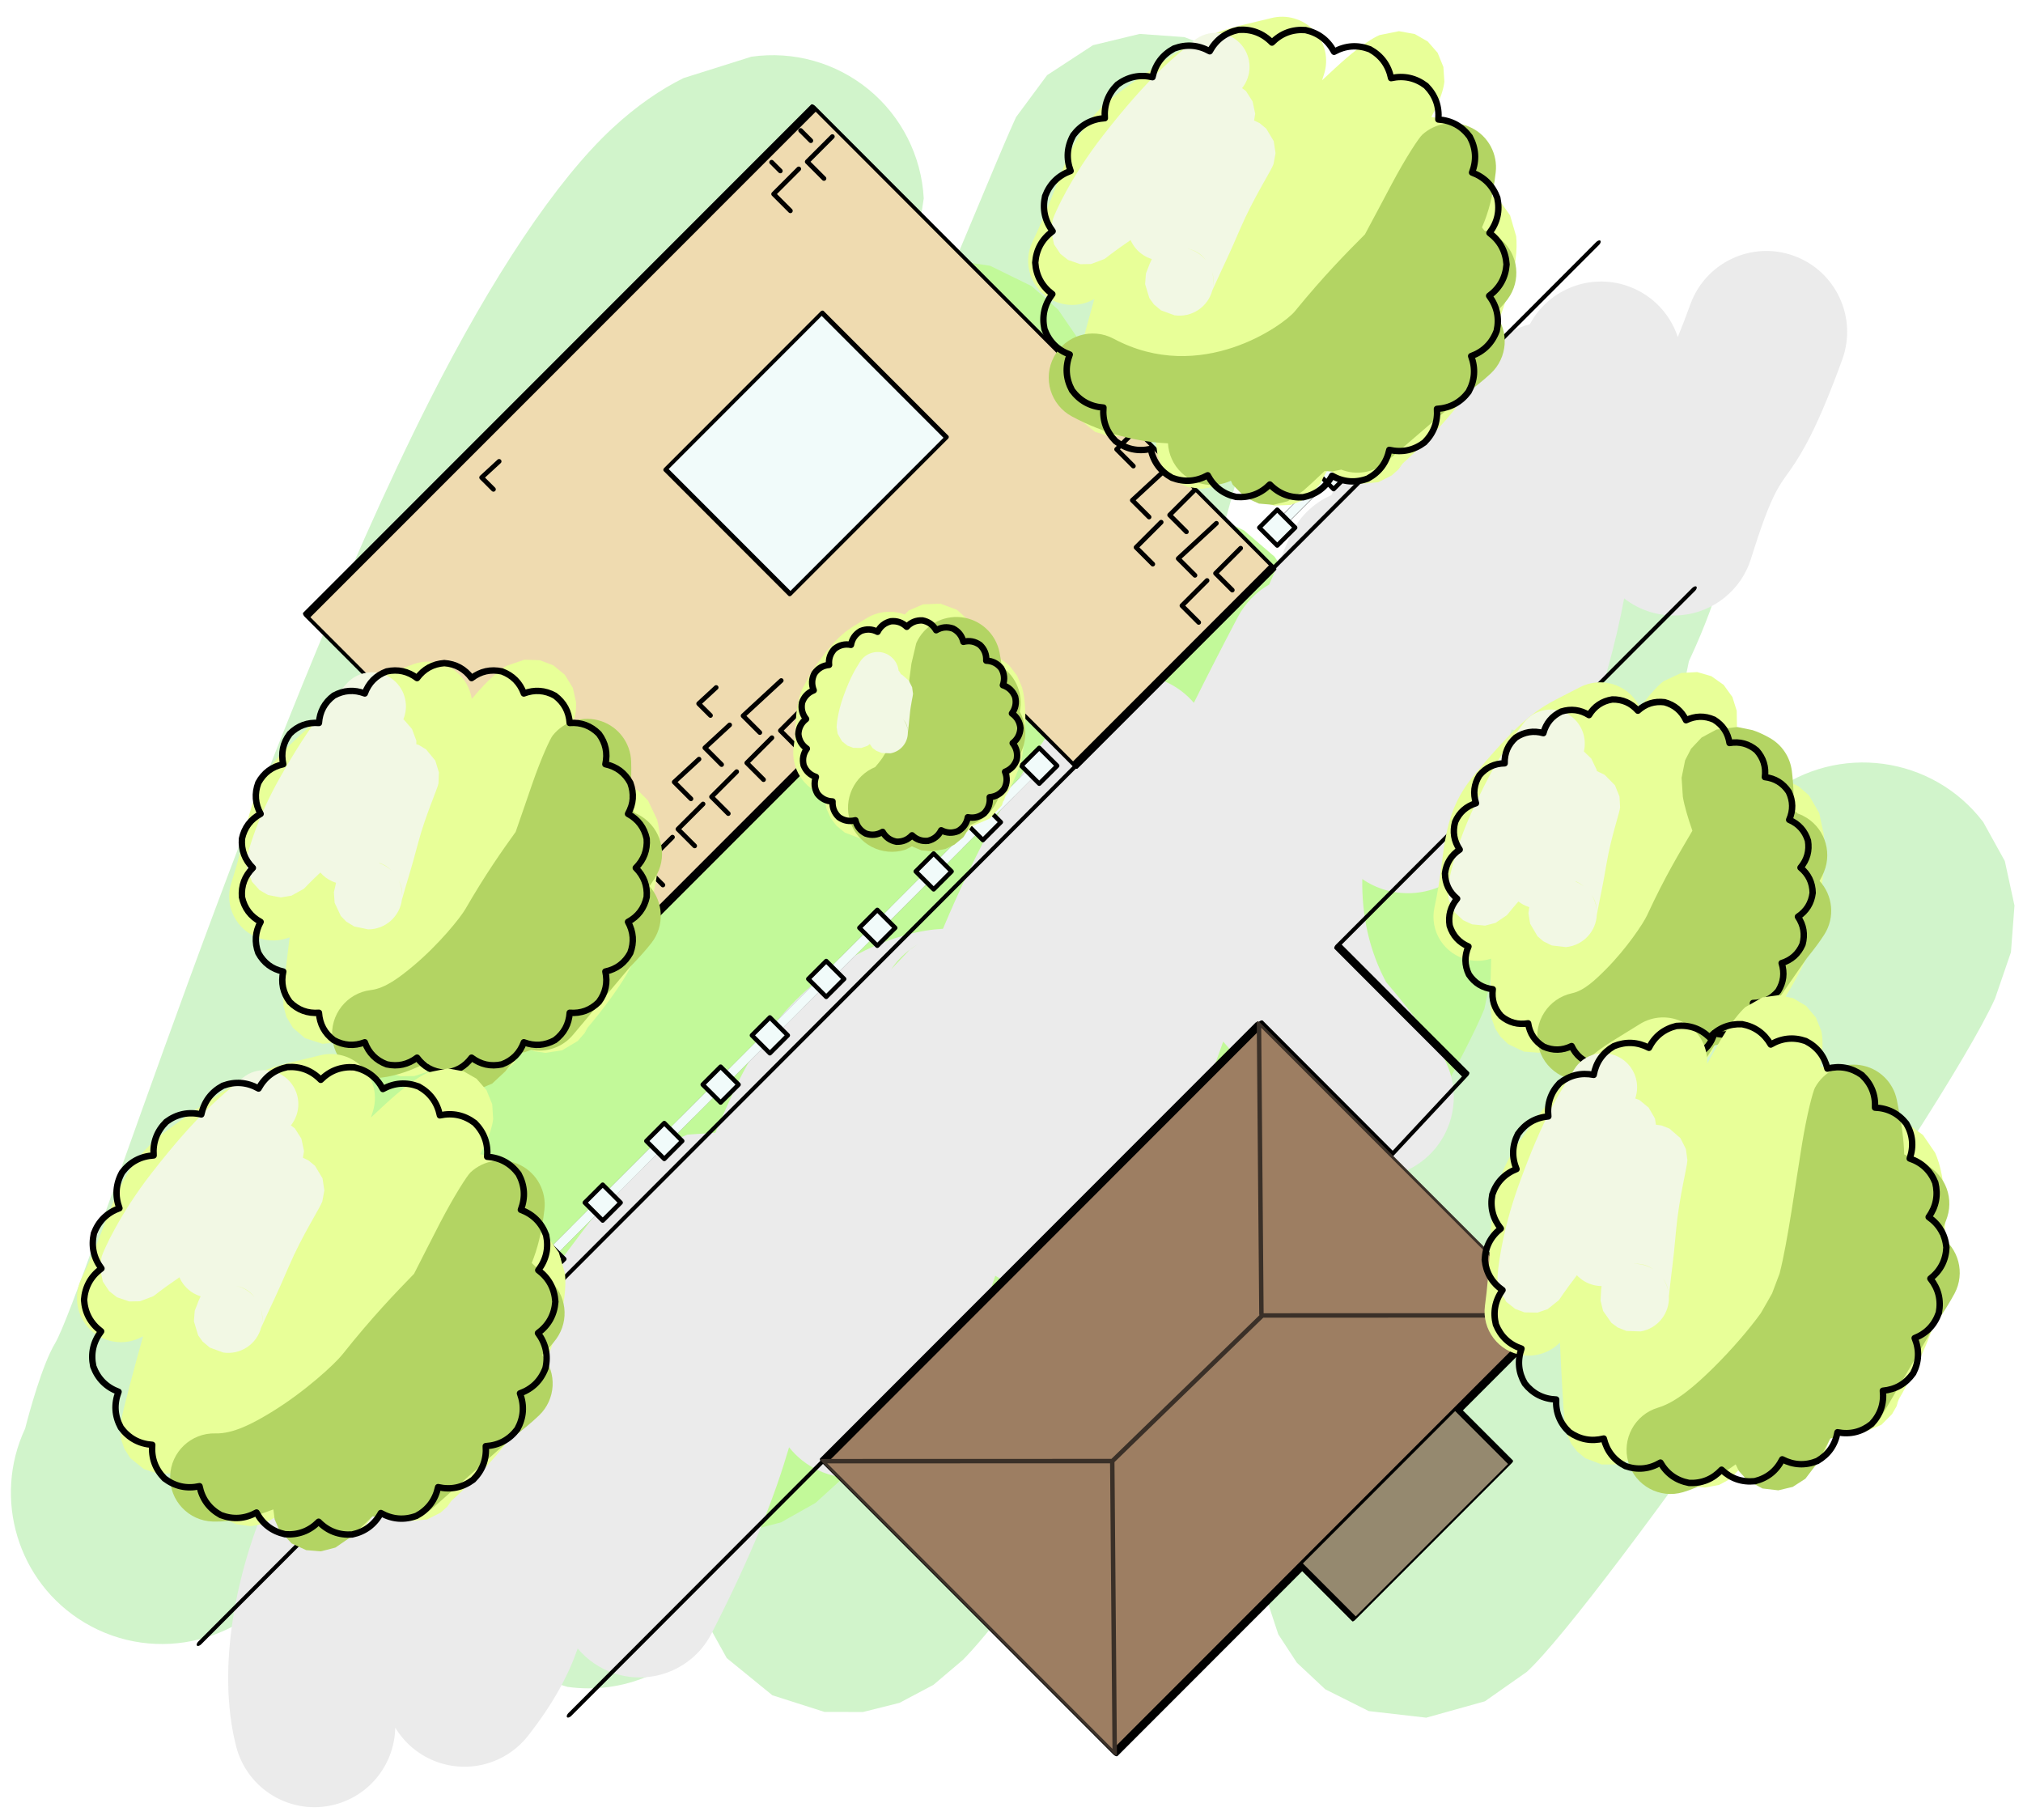 <?xml version="1.0" encoding="UTF-8" standalone="no"?>
<!DOCTYPE svg PUBLIC "-//W3C//DTD SVG 1.1//EN" "http://www.w3.org/Graphics/SVG/1.1/DTD/svg11.dtd">
<svg width="100%" height="100%" viewBox="0 0 845 760" version="1.1" xmlns="http://www.w3.org/2000/svg" xmlns:xlink="http://www.w3.org/1999/xlink" xml:space="preserve" xmlns:serif="http://www.serif.com/" style="fill-rule:evenodd;clip-rule:evenodd;stroke-linecap:round;stroke-linejoin:round;stroke-miterlimit:1.5;">
    <g id="Artboard1" transform="matrix(1.008,0,0,0.899,-123.357,-72.382)">
        <rect x="122.363" y="80.558" width="837.998" height="845.633" style="fill:none;"/>
        <g transform="matrix(0.992,0,0,1.374,17.563,-94.993)">
            <path d="M116.149,610.8C117.929,605.206 123.295,589.218 128.651,581.962C140.333,566.134 213.41,377.885 285.111,263.143C311.067,221.605 338.026,188.683 361.494,171.077C371.589,163.503 381.656,157.951 391.187,154.137L419.526,146.911C437.063,144.877 454.848,148.905 468.541,158.012C482.234,167.119 490.576,180.468 491.532,194.8C491.553,195.129 485.63,225.102 477.032,269.532C497.03,230.657 513.239,199.228 521.8,182.791C526.595,173.585 529.588,168.164 530.131,167.291L543.055,153.158L562.222,143.016L581.724,139.204L600.343,140.277L616.58,145.185L629.904,152.976L642.666,166.671L649.511,185.76C650.562,195.494 640.243,237.201 620.902,293.842C605.944,337.647 586.386,392.904 568.53,448.362C601.414,410.906 629.926,377.805 641.588,362.643C644.62,358.702 699.998,287.92 714.94,274.957L726.246,266.822L740.045,260.658L754.205,257.496L768.487,257.011L782.248,259.048L796.569,264.151L808.896,271.92L817.615,280.712L825.419,295.072L827.636,308.601C827.647,312.385 825.641,326.194 811.159,351.313C810.199,354.968 807.736,364.51 805.831,373.334C800.914,396.111 794.705,428.962 788.385,464.905L822.418,425.001C825.643,413.853 833.478,403.512 845.58,396.032C873.292,378.906 912.952,383.229 934.09,405.682L943.117,418.876L947.158,433.931L945.679,449.714L939.051,465.338C916.926,504.999 773.193,671.04 743.395,693.077L725.948,702.994L701.443,708.539L677.416,706.307L659.257,698.939L647.395,689.952L639.62,680.339L633.582,665.499L632.882,652.061C635.583,625.51 641.789,582.075 649.206,535.331C591.002,602.394 527.045,673.46 507.87,689.009L495.546,697.46L481.397,703.525L466.177,706.618L450.07,706.59L428.297,700.963L409.243,688.388L402.147,678.046C388.603,692.767 365.964,700.77 342.73,698.125L323.307,693.257L304.063,681.378L295.782,671.945L289.298,658.502L287.337,631.802C289.077,605.308 299.939,540.915 313.037,469.729C278.824,542.239 251.356,607.608 240.474,628.576C239.32,632.308 233.433,650.77 227.559,658.728C209.671,682.964 170.863,690.874 140.95,676.38C112.895,662.787 102.565,634.283 116.149,610.8ZM823.841,452.605C826.219,458.704 829.829,463.664 833.67,467.745C829.247,463.047 825.983,457.925 823.841,452.605Z" style="fill:rgb(209,244,203);"/>
        </g>
        <g transform="matrix(0.505,0,0,0.974,217.785,85.807)">
            <path d="M55.416,609.945C57.492,603.683 63.239,587.261 68.758,579.783C82.308,561.425 178.268,314.793 259.297,211.824C281.677,183.385 305.959,162.839 326.113,151.441L363.791,135.264L404.178,126.812C438.181,122.869 473.392,127.375 501.341,139.152L515.182,131.206L548.124,121.625L585.507,118.076L623.455,121.326L657.647,131.056L679.318,142.243L697.17,157.416L710.5,185.702C710.945,189.82 708.837,199.35 704.284,213.122C704.315,213.086 704.33,213.067 704.33,213.067C704.33,213.067 704.305,213.114 704.257,213.206C700.832,223.556 696.029,236.296 689.896,250.931L702.826,245.224L737.619,237.547L776.201,236.253L804.833,239.907L831.987,247.646L856.956,260.128L877.269,278.22L888.63,308.6C888.641,312.533 886.791,326.258 871.871,352.208C871.676,352.881 871.466,353.626 871.294,354.276C869.856,359.702 868.169,366.962 866.297,375.67C924.77,360.436 994.606,373.678 1025.89,406.904L1037.56,424.256L1041.36,441.55L1029.09,475.805C1001.38,515.981 827.569,683.344 791.474,705.28L766.961,717.309L736.716,725.908L707.156,729.442L679.277,728.974L638.782,721.396L604.291,705.901L579.684,682.442L571.892,652.007C572.178,649.195 572.505,646.202 572.871,643.042C540.574,670.857 514.33,692.178 502.022,699.943L480.283,711.441L451.988,720.73L419.843,725.614L385.414,725.32L357.655,719.525C347.795,719.805 337.733,719.403 327.648,718.254L280.765,706.76L250.928,688.8C216.303,704.862 167.955,709.62 124.425,698.77C64.823,683.913 35.48,645.086 55.416,609.945Z" style="fill:rgb(194,249,153);"/>
        </g>
        <g transform="matrix(0.992,0,0,1.113,17.563,-78.226)">
            <path d="M249.701,721.79C252.192,719.272 270.232,701.233 279.542,697.535L288.994,694.963L296.954,694.553L311.533,698.118L317.786,702.144C328.421,684.296 343.07,663.32 363.474,638.221C371.285,628.611 377.677,623.379 381.777,620.884L392.799,616.252L404.474,615.466C406.819,609.988 409.389,604.198 412.214,598.056C431.907,555.241 463.181,538.76 483.32,533.103C489.616,531.335 495.165,530.551 499.561,530.32C512.837,498.781 529.506,467.029 551.921,437.57C561.46,425.033 578.404,420.763 592.745,427.282C597.325,429.363 601.25,432.368 604.368,435.996C609.958,424.744 616.061,412.816 622.74,400.164C625.829,394.313 630.425,389.71 635.826,386.624C638.283,381.088 641.067,374.718 644.271,367.111C647.737,358.881 654.121,352.698 661.758,349.33C666.552,340.535 671.477,331.746 676.45,322.984C684.328,309.101 700.856,302.636 716.063,307.489C716.998,307.787 717.912,308.123 718.804,308.494C719.377,306.414 719.948,304.288 720.517,302.114C723.677,290.024 733.125,280.97 744.715,277.97C752.099,264.146 768.212,257.092 783.578,261.397C794.711,264.516 803.082,272.934 806.516,283.287C808.08,279.514 809.819,275.027 811.778,269.627C818.129,252.116 837.502,243.057 855.013,249.408C872.524,255.76 881.584,275.133 875.232,292.644C865.049,320.717 858.766,331.126 853.887,338.241C849.001,345.367 845.945,347.41 837.101,375.831C833.052,388.842 821.576,398.141 808.009,399.406C799.262,400.222 790.751,397.595 784.096,392.398C782.609,400.534 780.414,410.383 776.852,423.205C772.263,439.727 756.014,450.181 739.076,447.51C738.405,447.404 737.741,447.279 737.085,447.135C733.397,458.823 729.983,472.093 726.955,488.021C724.026,503.426 710.872,514.785 695.205,515.438C687.702,515.751 680.569,513.569 674.711,509.551C674.497,524.464 677.388,538.879 684.63,552.535C690.672,559.595 697.948,568.641 706.705,580.974C716.816,595.215 714.393,614.818 701.118,626.167C687.842,637.516 668.101,636.863 655.606,624.66C644.157,613.479 634.975,601.901 627.807,589.976C623.176,584.78 619.512,580.935 616.622,577.39C610.468,594.296 606.152,607.438 602.155,617.951C590.657,648.196 579.851,662.921 555.645,676.202C544.932,682.08 531.879,681.709 521.518,675.231C521.486,675.211 521.455,675.192 521.424,675.172C511.636,704.405 501.514,729.011 488.696,746.06C479.202,758.689 462.215,763.041 447.818,756.533C442.78,754.256 438.531,750.862 435.273,746.75C429.515,766.423 420.636,789.814 402.898,824.456C395.375,839.149 378.328,846.244 362.602,841.228C356.311,839.221 350.969,835.512 346.976,830.737C343.175,841.688 337.061,853.36 326.246,867.166C316.914,879.079 300.793,883.324 286.805,877.553C279.928,874.715 274.392,869.798 270.753,863.746C270.533,878.6 260.442,892.076 245.365,895.933C227.319,900.55 208.92,889.647 204.304,871.601C195.895,838.732 204.472,797.809 218.052,767.361C227.847,745.401 240.605,729.013 249.701,721.79ZM477.727,547.613C477.911,547.355 478.086,547.114 478.252,546.889L485.556,539.198L488.865,536.829C483.334,540.343 479.897,544.111 477.727,547.613Z" style="fill:rgb(235,235,235);"/>
        </g>
        <g transform="matrix(0.701,0.787,-1.413,1.586,842.055,-655.925)">
            <path d="M629.186,324.813L629.186,429.248L705.293,429.248L706.853,451.964L629.186,451.964L629.186,654.327" style="fill:none;stroke:black;stroke-width:1.68px;"/>
        </g>
        <g transform="matrix(0.701,0.787,-1.413,1.586,842.055,-655.925)">
            <path d="M498.682,698.108L498.682,288.238" style="fill:none;stroke:black;stroke-width:1.68px;"/>
        </g>
        <g transform="matrix(0.926,1.039,-0.451,0.506,316.996,-112.54)">
            <rect x="498.682" y="299.051" width="130.505" height="400.118" style="fill:rgb(157,126,98);stroke:black;stroke-width:2.58px;"/>
        </g>
        <g transform="matrix(0.926,1.039,-0.451,0.506,316.996,-112.54)">
            <path d="M563.361,566.284L629.186,699.169L498.682,699.169L563.361,566.284Z" style="fill:rgb(157,126,98);stroke:rgb(58,48,40);stroke-width:1.79px;"/>
        </g>
        <g transform="matrix(-0.926,-1.039,0.451,-0.506,911.373,1563.54)">
            <path d="M563.361,566.284L629.186,699.169L498.682,699.169L563.361,566.284Z" style="fill:rgb(157,126,98);stroke:rgb(58,48,40);stroke-width:1.79px;"/>
        </g>
        <g transform="matrix(0.992,0,0,1.113,17.563,-78.226)">
            <path d="M632.547,692.149L570.397,752.435" style="fill:none;stroke:rgb(58,48,40);stroke-width:1.86px;"/>
        </g>
        <g transform="matrix(1.177,1.321,-0.526,0.59,30.063,-704.741)">
            <path d="M660.307,299.051L660.307,455.394L612.752,455.394L612.752,699.169L498.682,699.169L498.682,299.051L660.307,299.051Z" style="fill:rgb(239,219,176);stroke:black;stroke-width:2.06px;"/>
        </g>
        <g transform="matrix(0.804,0,0,0.902,-139.093,180.402)">
            <path d="M666.873,345.109L657.014,335.25L671.802,320.461" style="fill:none;stroke:black;stroke-width:2.42px;"/>
        </g>
        <g id="aaaa" transform="matrix(0.72,0,0,0.776,73.844,119.907)">
            <path d="M338.937,367.664C340.474,365.771 341.99,363.944 343.435,362.278C349.696,355.059 355.577,349.882 358.921,347.893L369.197,344.197L378.081,344.497L385.83,347.544L392.47,353.206L397.091,361.061L398.976,369.771C399.136,372.295 398.875,377.207 396.671,384.716L403.343,387.26L409.453,392.239L414.077,399.415L416.384,409.426L415.095,417.455L420.328,417L429.007,419.184L434.701,422.605L440.356,428.511L445.596,439.945C446.444,443.205 447.125,447.589 447.198,453.148C447.364,465.691 444.176,488.474 433.133,521.602C428.541,535.379 411.952,556.702 405.487,564.647L403.917,567.698L399.868,572.515L390.928,578.058L381.266,579.599L374.997,578.621L369.56,576.499C369.005,576.222 368.465,575.926 367.939,575.613C367.111,577.911 366.988,578.939 366.625,579.752L363.159,585.651L357.359,591.457L351.283,594.797L342.502,596.457L335.295,595.423L328.678,592.339L322.126,586.168L321.024,584.221L320.104,585.514L312.665,591.2L305.895,593.467L297.997,593.591L292.218,592L285.932,588.264L281.714,583.94L278.067,577.58L276.312,571.378C276.102,570.172 275.883,568.262 275.726,565.965C271.224,569.537 267.016,571.875 263.423,573.073L253.011,574.185L242.922,570.751L235.982,564.57L232.235,558.026L230.527,551.444L230.477,543.459C230.88,538.211 232.284,525.223 234.101,510.401C228.768,512.629 222.681,512.995 216.795,510.995C203.492,506.475 196.219,491.569 200.564,477.73C206.075,460.181 208.126,447.244 210.986,436.556C215.172,420.912 220.758,408.705 233.34,396.124C272.791,356.672 280.453,357.297 304.406,347.259C312.912,343.695 322.605,345.185 329.756,351.157C334.762,355.338 337.976,361.26 338.937,367.664ZM405.179,565.025C403.821,566.688 402.978,567.677 402.89,567.765C403.809,566.846 404.559,565.926 405.179,565.025ZM405.737,564.162C406.207,563.386 406.587,562.629 406.9,561.902L405.737,564.162Z" style="fill:rgb(232,255,152);"/>
        </g>
        <g transform="matrix(0.662,0,0,0.671,98.654,174.06)">
            <path d="M358.608,436.591C362.299,424.967 365.846,413.441 368.855,403.796C374.686,385.105 380.28,371.97 381.77,369.885C388.954,359.826 401.045,355.817 412.033,359.85C423.021,363.884 430.563,375.099 430.911,387.924C431.249,400.356 430.541,410.385 428.81,419.226L432.185,421.86L433.338,423.549C434.677,424.172 435.988,424.92 437.258,425.797C449.455,434.215 453.769,451.609 447.167,465.755C446.031,468.19 444.4,471.038 442.376,474.23C451.206,485.077 451.928,501.591 443.668,513.391C440.224,518.311 435.566,524.027 430.254,530.057C424,538.201 413.454,552.1 394.487,577.137C387.854,585.892 377.717,589.482 368.247,587.502L364.086,589.19L361.33,589.462C356.962,595.79 353.987,599.965 352.176,602.359L343.912,610.849L335.283,614.911L326.024,615.563L316.501,612.459L307.821,604.855L303.755,597.689L303.353,596.117C293.657,601.712 283.837,605.519 274.504,606.748C259.404,608.737 245.688,596.762 243.894,580.024C242.1,563.285 252.903,548.082 268.003,546.093C276.912,544.92 285.924,537.326 294.447,529.453C310.582,514.55 324.045,495.97 327.192,489.937C339.87,465.639 350.337,449.344 358.608,436.591Z" style="fill:rgb(179,212,99);"/>
        </g>
        <g transform="matrix(0.992,0,0,1.113,17.563,-78.226)">
            <path d="M274.136,442.923L274.433,443.086L277.753,446.914L279.587,451.832L279.564,453.272L280.598,453.592L283.653,455.442L287.51,460.147L288.988,465L288.823,469.635C288.376,472.038 283.426,482.773 280.246,494.753C277.065,506.732 276.708,507.143 273.556,518.103C272.7,525.123 266.711,530.569 259.461,530.569L253.6,529.347L250.278,527.302L248.043,524.991L245.444,519.474L245.138,515.062L246.044,511.119C246.043,511.119 246.043,511.119 246.042,511.119C245.972,511.308 245.891,511.546 245.807,511.84C245.878,511.592 245.948,511.349 246.016,511.111C245.476,510.944 244.941,510.743 244.414,510.508C242.469,509.639 240.798,508.373 239.469,506.838C234.302,511.677 233.212,513.101 232.529,513.664L227.395,516.504L222.988,517.234L217.653,516.23L214.051,514.144L210.89,510.624L208.837,505.127L208.883,500.428C209.288,497.912 213.2,483.807 222.631,467.164C236.037,443.507 243.666,435.677 250.377,428.063C255.559,422.183 264.539,421.617 270.419,426.799C275.102,430.926 276.414,437.463 274.136,442.923ZM273.1,519.685L272.646,521.058C272.822,520.587 272.973,520.13 273.1,519.685ZM273.659,516.588C273.845,513.811 273.088,511.677 272.189,510.07C273.131,511.968 273.661,514.107 273.661,516.369C273.661,516.442 273.66,516.515 273.659,516.588ZM269.15,505.992C268.041,504.818 266.499,503.59 264.2,502.852C264.173,502.885 264.146,502.918 264.119,502.952C266.009,503.609 267.718,504.654 269.15,505.992Z" style="fill:rgb(242,248,228);"/>
        </g>
        <g transform="matrix(0.407,0,0,0.457,138.423,309.002)">
            <path d="M412.953,174.168C424.535,174.996 433.781,180.076 440.692,189.407C449.951,182.401 460.254,180.132 471.6,182.6C482.48,186.658 489.92,194.137 493.922,205.037C504.78,200.923 515.305,201.649 525.496,207.214C534.792,214.172 539.824,223.444 540.592,235.031C552.17,234.142 562.064,237.804 570.275,246.014C577.233,255.31 579.449,265.624 576.922,276.958C588.281,279.367 596.743,285.668 602.308,295.859C606.366,306.738 605.586,317.259 599.968,327.422C610.188,332.934 616.532,341.363 619,352.709C619.829,364.291 616.117,374.166 607.864,382.334C616.117,390.502 619.829,400.378 619,411.959C616.532,423.306 610.188,431.735 599.968,437.247C605.586,447.409 606.366,457.93 602.308,468.81C596.743,479.001 588.281,485.301 576.922,487.711C579.449,499.044 577.233,509.359 570.275,518.654C562.064,526.865 552.17,530.526 540.592,529.638C539.824,541.224 534.792,550.496 525.496,557.455C515.305,563.02 504.78,563.745 493.922,559.631C489.92,570.532 482.48,578.011 471.6,582.069C460.254,584.537 449.951,582.268 440.692,575.261C433.781,584.593 424.535,589.672 412.953,590.501C401.371,589.672 392.125,584.593 385.214,575.261C375.955,582.268 365.652,584.537 354.306,582.069C343.426,578.011 335.986,570.532 331.984,559.631C321.126,563.745 310.601,563.02 300.41,557.455C291.114,550.496 286.082,541.224 285.313,529.638C273.736,530.526 263.842,526.865 255.631,518.654C248.673,509.359 246.457,499.044 248.983,487.711C237.625,485.301 229.163,479.001 223.598,468.81C219.54,457.93 220.32,447.409 225.937,437.247C215.718,431.735 209.374,423.306 206.905,411.959C206.077,400.378 209.789,390.502 218.042,382.334C209.789,374.166 206.077,364.291 206.905,352.709C209.374,341.363 215.718,332.934 225.937,327.422C220.32,317.259 219.54,306.738 223.598,295.859C229.163,285.668 237.625,279.367 248.983,276.958C246.457,265.624 248.673,255.31 255.631,246.014C263.842,237.804 273.736,234.142 285.313,235.031C286.082,223.444 291.114,214.172 300.41,207.214C310.601,201.649 321.126,200.923 331.984,205.037C335.986,194.137 343.426,186.658 354.306,182.6C365.652,180.132 375.955,182.401 385.214,189.407C392.125,180.076 401.371,174.996 412.953,174.168Z" style="fill:none;stroke:black;stroke-width:6.51px;"/>
        </g>
        <g id="aaaa1" serif:id="aaaa" transform="matrix(0.645,-0.066,0.059,0.723,561.062,169.938)">
            <path d="M340.392,362.138C340.587,361.912 340.778,361.691 340.965,361.476C347.465,353.983 353.624,348.627 357.096,346.562L368.663,342.421L378.868,342.766L387.66,346.216L394.961,352.429L399.861,360.739L401.809,369.723L401.081,379.234C400.822,380.51 400.434,382.065 399.884,383.914L405.147,385.917L411.895,391.405L416.825,399.041L419.218,409.393L418.255,415.401L420.612,415.197L430.492,417.678L436.829,421.481L442.939,427.852L448.403,439.737L450.032,453.138C450.199,465.734 447.01,488.607 435.92,521.875C431.318,535.682 414.842,556.95 408.125,565.227L406.539,568.3L402.179,573.482L392.201,579.65L381.137,581.41L373.987,580.297L369.835,578.679C369.664,579.295 369.545,579.74 369.37,580.133L365.72,586.341L359.428,592.626L352.609,596.369L342.524,598.27L334.226,597.083L326.74,593.599L320.601,587.831L314.298,592.636L306.565,595.221L297.443,595.364L290.818,593.543L283.766,589.358L279.17,584.651L275.306,577.923L273.49,571.513C273.429,571.167 273.368,570.764 273.308,570.311C270.154,572.378 267.21,573.828 264.6,574.698L255.83,576.145L246.349,574.556L236.778,568.872L232.28,563.685L229.471,558.361L227.699,551.544L227.645,543.401C228.02,538.517 229.261,526.94 230.895,513.416C226.192,514.488 221.153,514.365 216.223,512.818C201.378,508.156 193.11,492.32 197.772,477.475C203.277,459.943 205.324,447.019 208.181,436.342C212.442,420.42 218.174,408.01 230.978,395.205C270.942,355.242 278.721,355.893 302.985,345.725C312.424,341.77 323.264,343.24 331.308,349.566C335.527,352.884 338.629,357.264 340.392,362.138ZM407.811,565.613C406.294,567.475 405.345,568.589 405.251,568.683C406.282,567.652 407.121,566.622 407.811,565.613ZM408.382,564.729C408.896,563.885 409.31,563.06 409.651,562.268L408.382,564.729Z" style="fill:rgb(232,255,152);"/>
        </g>
        <g transform="matrix(0.593,-0.061,0.049,0.601,588.53,232.124)">
            <path d="M361.277,426.603C358.988,416.35 357.304,407.074 356.818,399.893L357.157,385.229L360.707,372.064L365.573,363.631L373.574,355.793L384.376,350.72L398.981,350.237L409.331,353.685C412.63,355.269 416.494,357.599 420.867,360.972C428.83,367.113 433.697,377.073 433.989,387.821C434.308,399.567 433.719,409.229 432.242,417.773L434.305,419.384L435.229,420.738C436.475,421.358 437.696,422.078 438.886,422.899C452.446,432.258 457.242,451.597 449.903,467.324C448.982,469.297 447.737,471.542 446.224,474.022C454.54,486.038 454.772,503.097 446.101,515.484C442.677,520.375 438.068,526.04 432.809,532.019L432.805,532.027C431.746,533.49 430.651,534.906 429.525,536.279C423.067,544.732 413.037,557.958 396.845,579.332C389.66,588.816 378.778,592.848 368.486,591.013L364.775,592.517L362.974,592.695C358.996,598.441 356.247,602.29 354.535,604.553L345.573,613.723L335.992,618.233L325.7,618.958L315.115,615.507L305.466,607.055L301.884,600.742C292.776,605.657 283.61,608.987 274.867,610.138C258.079,612.349 242.83,599.036 240.835,580.426C238.841,561.817 250.852,544.914 267.64,542.703C276.039,541.597 284.44,534.253 292.476,526.831C308.251,512.259 321.449,494.127 324.526,488.228C339.596,459.345 351.553,441.719 360.428,427.924C360.716,427.477 360.999,427.037 361.277,426.603Z" style="fill:rgb(179,212,99);"/>
        </g>
        <g transform="matrix(0.889,-0.091,0.081,0.997,497.508,13.58)">
            <path d="M275.992,442.497L279.115,446.1L281.15,451.553L281.141,452.11L281.244,452.142L284.639,454.198L288.923,459.425L290.564,464.81L290.384,469.926C289.935,472.339 284.974,483.126 281.78,495.16C278.607,507.111 278.241,507.562 275.115,518.422C274.108,526.167 267.478,532.156 259.461,532.156L252.96,530.799L249.269,528.527L246.786,525.959L243.897,519.828L243.556,514.926L244.195,512.141C244.052,512.082 243.909,512.02 243.767,511.957C242.131,511.226 240.669,510.243 239.415,509.068C235.16,513.103 234.174,514.365 233.538,514.889L227.897,518.01L222.998,518.821L217.067,517.705L213.063,515.386L209.549,511.473L207.268,505.365L207.316,500.176C207.727,497.62 211.672,483.284 221.25,466.381C234.748,442.562 242.43,434.679 249.186,427.013C254.947,420.476 264.932,419.847 271.468,425.608C276.381,429.938 277.957,436.653 275.992,442.497ZM274.641,520.078L274.133,521.614C274.329,521.087 274.498,520.576 274.641,520.078ZM275.237,516.953C275.541,513.566 274.59,511.017 273.498,509.142C274.617,511.308 275.248,513.765 275.248,516.369C275.248,516.564 275.245,516.759 275.237,516.953ZM270.352,504.945C269.464,503.987 268.32,502.988 266.778,502.187C266.742,502.232 266.705,502.277 266.669,502.322C268.022,503.018 269.261,503.904 270.352,504.945Z" style="fill:rgb(242,248,228);"/>
        </g>
        <g transform="matrix(0.365,-0.037,0.033,0.41,633.986,349.348)">
            <path d="M412.953,174.168C424.535,174.996 433.781,180.076 440.692,189.407C449.951,182.401 460.254,180.132 471.6,182.6C482.48,186.658 489.92,194.137 493.922,205.037C504.78,200.923 515.305,201.649 525.496,207.214C534.792,214.172 539.824,223.444 540.592,235.031C552.17,234.142 562.064,237.804 570.275,246.014C577.233,255.31 579.449,265.624 576.922,276.958C588.281,279.367 596.743,285.668 602.308,295.859C606.366,306.738 605.586,317.259 599.968,327.422C610.188,332.934 616.532,341.363 619,352.709C619.829,364.291 616.117,374.166 607.864,382.334C616.117,390.502 619.829,400.378 619,411.959C616.532,423.306 610.188,431.735 599.968,437.247C605.586,447.409 606.366,457.93 602.308,468.81C596.743,479.001 588.281,485.301 576.922,487.711C579.449,499.044 577.233,509.359 570.275,518.654C562.064,526.865 552.17,530.526 540.592,529.638C539.824,541.224 534.792,550.496 525.496,557.455C515.305,563.02 504.78,563.745 493.922,559.631C489.92,570.532 482.48,578.011 471.6,582.069C460.254,584.537 449.951,582.268 440.692,575.261C433.781,584.593 424.535,589.672 412.953,590.501C401.371,589.672 392.125,584.593 385.214,575.261C375.955,582.268 365.652,584.537 354.306,582.069C343.426,578.011 335.986,570.532 331.984,559.631C321.126,563.745 310.601,563.02 300.41,557.455C291.114,550.496 286.082,541.224 285.313,529.638C273.736,530.526 263.842,526.865 255.631,518.654C248.673,509.359 246.457,499.044 248.983,487.711C237.625,485.301 229.163,479.001 223.598,468.81C219.54,457.93 220.32,447.409 225.937,437.247C215.718,431.735 209.374,423.306 206.905,411.959C206.077,400.378 209.789,390.502 218.042,382.334C209.789,374.166 206.077,364.291 206.905,352.709C209.374,341.363 215.718,332.934 225.937,327.422C220.32,317.259 219.54,306.738 223.598,295.859C229.163,285.668 237.625,279.367 248.983,276.958C246.457,265.624 248.673,255.31 255.631,246.014C263.842,237.804 273.736,234.142 285.313,235.031C286.082,223.444 291.114,214.172 300.41,207.214C310.601,201.649 321.126,200.923 331.984,205.037C335.986,194.137 343.426,186.658 354.306,182.6C365.652,180.132 375.955,182.401 385.214,189.407C392.125,180.076 401.371,174.996 412.953,174.168Z" style="fill:none;stroke:black;stroke-width:7.24px;"/>
        </g>
        <g id="aaaa2" serif:id="aaaa" transform="matrix(0.8,-0.154,0.137,0.897,509.506,288.575)">
            <path d="M335.864,376.691C339.022,372.725 342.294,368.635 345.267,365.208C351.231,358.332 356.822,353.351 360.007,351.456L369.464,348.059L377.681,348.336L384.74,351.106L390.603,356.094L394.546,362.784L396.125,370.083C396.301,372.855 395.817,378.728 392.448,388.119L395.316,388.186L402.274,390.834L407.666,395.22L411.609,401.326L413.529,409.641L411.619,421.224C411.531,421.5 411.437,421.787 411.339,422.084L412.43,421.549L420.188,420.876L428.183,422.884L433.324,425.969L438.316,431.177L442.891,441.171C443.665,444.144 444.271,448.145 444.338,453.213C444.5,465.469 441.308,487.705 430.518,520.074C425.96,533.747 409.146,555.071 403.265,562.228L401.602,565.438L398.691,568.934L392.445,573.367L382.658,575.727L376.022,574.947L370.484,572.847C369.143,572.176 367.898,571.389 366.755,570.504C364.722,575.159 364.671,576.688 364.168,577.815L361.164,582.924L356.044,588.045L350.567,591.053L342.492,592.576L335.854,591.626L329.865,588.839L324.12,583.44L321.264,578.397L318.321,582.529L311.733,587.552L305.558,589.616L298.274,589.731L292.984,588.276L287.352,584.933L283.678,581.171L280.581,575.777L279.1,570.535C278.79,568.76 278.473,565.338 278.389,561.449C278.373,560.698 278.366,559.928 278.367,559.15C272.642,564.489 267.237,567.816 262.799,569.295L255.8,570.45L248.233,569.182L240.595,564.646L237.005,560.506L234.762,556.255L233.345,550.803L233.323,543.837C233.784,537.834 235.563,521.642 237.769,504.206C232.218,508.175 224.935,509.584 217.929,507.384C206.083,503.665 199.485,491.027 203.205,479.181C208.741,461.548 210.808,448.553 213.682,437.815C217.676,422.89 223.004,411.234 235.005,399.232C273.963,360.274 281.533,360.89 305.186,350.978C312.718,347.821 321.369,348.995 327.788,354.043C334.207,359.091 337.387,367.221 336.095,375.285C336.019,375.759 335.942,376.228 335.864,376.691ZM318.087,564.2L317.719,564.656C317.823,564.552 317.947,564.397 318.087,564.2ZM403.083,562.448C401.979,563.789 401.301,564.579 401.224,564.656C401.975,563.906 402.585,563.166 403.083,562.448ZM403.386,561.993C403.849,561.267 404.2,560.568 404.466,559.908L403.386,561.993ZM390.279,532.442C390.388,532.495 390.497,532.548 390.606,532.603C390.497,532.548 390.388,532.494 390.279,532.442Z" style="fill:rgb(232,255,152);"/>
        </g>
        <g transform="matrix(0.736,-0.142,0.114,0.745,549.294,363.215)">
            <path d="M333.356,503.055C333.567,502.778 333.78,502.498 333.994,502.215C335.507,500.188 337.039,498.14 338.582,496.08C339.51,494.824 340.467,493.519 341.456,492.161C343.537,488.188 345.512,484.467 347.386,480.97C354.689,463.048 364.587,428.018 371.792,404.922C377.442,386.814 382.763,374.044 384.206,372.023C390.581,363.099 401.307,359.542 411.056,363.121C420.804,366.699 427.495,376.65 427.804,388.027C428.18,401.874 427.998,412.338 426.73,421.771L430.045,424.358L431.454,426.422C432.88,427.03 434.273,427.795 435.615,428.721C446.436,436.19 450.264,451.622 444.407,464.172C443.043,467.095 440.96,470.617 438.338,474.614C447.773,484.113 449.048,500.086 441.212,511.279C437.787,516.172 433.146,521.866 427.854,527.872C421.555,536.075 410.985,550.002 392.107,574.921C386.04,582.93 376.669,586.066 368.049,583.94L363.391,585.832L359.669,586.2C354.903,593.12 351.702,597.624 349.795,600.145L342.234,607.949L334.569,611.558L326.35,612.137L317.9,609.382L310.197,602.635L306.589,596.276L305.485,591.959C294.526,597.936 283.73,602.064 274.137,603.327C260.74,605.091 248.572,594.467 246.98,579.617C245.388,564.767 254.973,551.278 268.37,549.514C278.616,548.165 290.552,540.173 301.907,531.455C314.348,521.902 326.051,511.006 333.356,503.055Z" style="fill:rgb(179,212,99);"/>
        </g>
        <g transform="matrix(1.102,-0.212,0.189,1.236,416.349,100.29)">
            <path d="M272.043,443.574L273.426,444.331L276.377,447.735L278.01,452.114L277.971,454.445L279.946,455.055L282.659,456.698L286.084,460.877L287.398,465.191L287.249,469.342C286.803,471.734 281.864,482.416 278.697,494.342C275.509,506.351 275.161,506.72 271.98,517.787C271.275,524.073 265.935,528.967 259.461,528.967L254.246,527.881L251.297,526.065L249.313,524.015L247.006,519.117L246.734,515.199L247.548,511.664C247.488,511.825 247.42,512.028 247.347,512.28C247.585,511.449 247.807,510.675 248.017,509.95C247.017,509.773 246.026,509.473 245.067,509.045C242.808,508.036 240.964,506.423 239.675,504.459C233.442,510.225 232.242,511.824 231.51,512.428L226.889,514.985L222.978,515.632L218.244,514.742L215.048,512.89L212.243,509.767L210.421,504.887L210.464,500.683C210.863,498.206 214.742,484.335 224.025,467.954C237.338,444.46 244.914,436.683 251.579,429.122C256.176,423.905 264.143,423.403 269.36,428C273.884,431.988 274.862,438.51 272.043,443.574ZM271.545,519.29L271.145,520.498C271.3,520.083 271.433,519.681 271.545,519.29ZM272.058,516.214C272.139,514.05 271.57,512.343 270.867,511.017C271.611,512.598 272.036,514.358 272.058,516.214ZM267.941,507.055C266.619,505.688 264.622,504.264 261.302,503.874C261.295,503.883 261.287,503.892 261.28,503.901C263.825,504.27 266.125,505.401 267.941,507.055Z" style="fill:rgb(242,248,228);"/>
        </g>
        <g transform="matrix(0.453,-0.087,0.078,0.508,616.398,504.619)">
            <path d="M412.953,174.168C424.535,174.996 433.781,180.076 440.692,189.407C449.951,182.401 460.254,180.132 471.6,182.6C482.48,186.658 489.92,194.137 493.922,205.037C504.78,200.923 515.305,201.649 525.496,207.214C534.792,214.172 539.824,223.444 540.592,235.031C552.17,234.142 562.064,237.804 570.275,246.014C577.233,255.31 579.449,265.624 576.922,276.958C588.281,279.367 596.743,285.668 602.308,295.859C606.366,306.738 605.586,317.259 599.968,327.422C610.188,332.934 616.532,341.363 619,352.709C619.829,364.291 616.117,374.166 607.864,382.334C616.117,390.502 619.829,400.378 619,411.959C616.532,423.306 610.188,431.735 599.968,437.247C605.586,447.409 606.366,457.93 602.308,468.81C596.743,479.001 588.281,485.301 576.922,487.711C579.449,499.044 577.233,509.359 570.275,518.654C562.064,526.865 552.17,530.526 540.592,529.638C539.824,541.224 534.792,550.496 525.496,557.455C515.305,563.02 504.78,563.745 493.922,559.631C489.92,570.532 482.48,578.011 471.6,582.069C460.254,584.537 449.951,582.268 440.692,575.261C433.781,584.593 424.535,589.672 412.953,590.501C401.371,589.672 392.125,584.593 385.214,575.261C375.955,582.268 365.652,584.537 354.306,582.069C343.426,578.011 335.986,570.532 331.984,559.631C321.126,563.745 310.601,563.02 300.41,557.455C291.114,550.496 286.082,541.224 285.313,529.638C273.736,530.526 263.842,526.865 255.631,518.654C248.673,509.359 246.457,499.044 248.983,487.711C237.625,485.301 229.163,479.001 223.598,468.81C219.54,457.93 220.32,447.409 225.937,437.247C215.718,431.735 209.374,423.306 206.905,411.959C206.077,400.378 209.789,390.502 218.042,382.334C209.789,374.166 206.077,364.291 206.905,352.709C209.374,341.363 215.718,332.934 225.937,327.422C220.32,317.259 219.54,306.738 223.598,295.859C229.163,285.668 237.625,279.367 248.983,276.958C246.457,265.624 248.673,255.31 255.631,246.014C263.842,237.804 273.736,234.142 285.313,235.031C286.082,223.444 291.114,214.172 300.41,207.214C310.601,201.649 321.126,200.923 331.984,205.037C335.986,194.137 343.426,186.658 354.306,182.6C365.652,180.132 375.955,182.401 385.214,189.407C392.125,180.076 401.371,174.996 412.953,174.168Z" style="fill:none;stroke:black;stroke-width:5.78px;"/>
        </g>
        <g transform="matrix(0.704,0,0,0.79,163.537,82.037)">
            <path d="M666.873,345.109L657.014,335.25L671.802,320.461" style="fill:none;stroke:black;stroke-width:2.76px;"/>
        </g>
        <g transform="matrix(0.704,0,0,0.79,144.518,54.952)">
            <path d="M666.873,345.109L657.014,335.25L671.802,320.461" style="fill:none;stroke:black;stroke-width:2.76px;"/>
        </g>
        <g transform="matrix(0.704,0,0,0.79,136.471,9.399)">
            <path d="M666.873,345.109L657.014,335.25L671.802,320.461" style="fill:none;stroke:black;stroke-width:2.76px;"/>
        </g>
        <g transform="matrix(0.704,0,0,0.79,-5.659,-109.194)">
            <path d="M666.873,345.109L657.014,335.25L671.802,320.461" style="fill:none;stroke:black;stroke-width:2.76px;"/>
        </g>
        <g transform="matrix(0.704,0,0,0.79,-11.102,-126.755)">
            <path d="M666.873,345.109L660.856,339.093" style="fill:none;stroke:black;stroke-width:2.76px;"/>
        </g>
        <g transform="matrix(0.704,0,0,0.79,-16.783,155.086)">
            <path d="M666.873,345.109L657.014,335.25L671.802,320.461" style="fill:none;stroke:black;stroke-width:2.76px;"/>
        </g>
        <g transform="matrix(0.704,0,0,0.79,-45.312,185.865)">
            <path d="M666.873,345.109L657.014,335.25L671.802,320.461" style="fill:none;stroke:black;stroke-width:2.76px;"/>
        </g>
        <g transform="matrix(0.704,0,0,0.79,149.614,97.05)">
            <path d="M666.873,345.109L657.014,335.25L671.802,320.461" style="fill:none;stroke:black;stroke-width:2.76px;"/>
        </g>
        <g transform="matrix(0.704,0,0,0.79,130.594,69.965)">
            <path d="M666.873,345.109L657.014,335.25L671.802,320.461" style="fill:none;stroke:black;stroke-width:2.76px;"/>
        </g>
        <g transform="matrix(0.704,0,0,0.79,122.547,24.412)">
            <path d="M666.873,345.109L657.014,335.25L671.802,320.461" style="fill:none;stroke:black;stroke-width:2.76px;"/>
        </g>
        <g transform="matrix(0.704,0,0,0.79,-19.582,-94.182)">
            <path d="M666.873,345.109L657.014,335.25L671.802,320.461" style="fill:none;stroke:black;stroke-width:2.76px;"/>
        </g>
        <g transform="matrix(0.704,0,0,0.79,-23.744,-112.702)">
            <path d="M666.873,345.109L661.743,339.979" style="fill:none;stroke:black;stroke-width:2.76px;"/>
        </g>
        <g transform="matrix(0.704,0,0,0.79,-30.706,170.099)">
            <path d="M666.873,345.109L657.014,335.25L671.802,320.461" style="fill:none;stroke:black;stroke-width:2.76px;"/>
        </g>
        <g transform="matrix(0.704,0,0,0.79,-59.236,200.878)">
            <path d="M666.873,345.109L657.014,335.25L671.802,320.461" style="fill:none;stroke:black;stroke-width:2.76px;"/>
        </g>
        <g transform="matrix(0.704,0,0,0.79,148.072,75.172)">
            <path d="M666.873,345.109L657.014,335.25L679.482,314.516" style="fill:none;stroke:black;stroke-width:2.76px;"/>
        </g>
        <g transform="matrix(0.704,0,0,0.79,129.053,48.086)">
            <path d="M666.873,345.109L657.014,335.25L679.482,314.516" style="fill:none;stroke:black;stroke-width:2.76px;"/>
        </g>
        <g transform="matrix(0.704,0,0,0.79,121.006,2.533)">
            <path d="M666.873,345.109L657.014,335.25L679.482,314.516" style="fill:none;stroke:black;stroke-width:2.76px;"/>
        </g>
        <g transform="matrix(0.704,0,0,0.79,-32.248,148.22)">
            <path d="M666.873,345.109L657.014,335.25L679.482,314.516" style="fill:none;stroke:black;stroke-width:2.76px;"/>
        </g>
        <g transform="matrix(0.704,0,0,0.79,-60.777,178.999)">
            <path d="M666.873,345.109L657.014,335.25L671.605,321.785" style="fill:none;stroke:black;stroke-width:2.76px;"/>
        </g>
        <g transform="matrix(0.704,0,0,0.79,-48.079,163.096)">
            <path d="M666.873,345.109L657.014,335.25L671.605,321.785" style="fill:none;stroke:black;stroke-width:2.76px;"/>
        </g>
        <g transform="matrix(0.497,0,0,0.557,85.354,220.693)">
            <path d="M666.873,345.109L657.014,335.25L671.605,321.785" style="fill:none;stroke:black;stroke-width:3.92px;"/>
        </g>
        <g transform="matrix(0.497,0,0,0.557,-4.582,115.633)">
            <path d="M666.873,345.109L657.014,335.25L671.605,321.785" style="fill:none;stroke:black;stroke-width:3.92px;"/>
        </g>
        <g transform="matrix(12.131,-13.611,0.13,0.146,-5445.97,7020.8)">
            <rect x="468.5" y="489.633" width="20.829" height="20.829" style="fill:rgb(241,251,250);stroke:black;stroke-width:0.15px;"/>
        </g>
        <g transform="matrix(3.412,-3.828,0.13,0.146,-1013.85,2047.92)">
            <rect x="468.5" y="489.633" width="20.829" height="20.829" style="fill:rgb(241,251,250);stroke:black;stroke-width:0.54px;"/>
        </g>
        <g transform="matrix(0.357,-0.4,0.357,0.4,203.532,427.834)">
            <rect x="468.5" y="489.633" width="20.829" height="20.829" style="fill:rgb(241,251,250);stroke:black;stroke-width:3.65px;"/>
        </g>
        <g transform="matrix(0.357,-0.4,0.357,0.4,369.254,241.893)">
            <rect x="468.5" y="489.633" width="20.829" height="20.829" style="fill:rgb(241,251,250);stroke:black;stroke-width:3.65px;"/>
        </g>
        <g transform="matrix(0.357,-0.4,0.357,0.4,115.259,526.877)">
            <rect x="468.5" y="489.633" width="20.829" height="20.829" style="fill:rgb(241,251,250);stroke:black;stroke-width:3.65px;"/>
        </g>
        <g transform="matrix(0.357,-0.4,0.357,0.4,22.64,630.796)">
            <rect x="468.5" y="489.633" width="20.829" height="20.829" style="fill:rgb(241,251,250);stroke:black;stroke-width:3.65px;"/>
        </g>
        <g transform="matrix(0.357,-0.4,0.357,0.4,159.78,476.924)">
            <rect x="468.5" y="489.633" width="20.829" height="20.829" style="fill:rgb(241,251,250);stroke:black;stroke-width:3.65px;"/>
        </g>
        <g transform="matrix(0.357,-0.4,0.357,0.4,325.502,290.983)">
            <rect x="468.5" y="489.633" width="20.829" height="20.829" style="fill:rgb(241,251,250);stroke:black;stroke-width:3.65px;"/>
        </g>
        <g transform="matrix(0.357,-0.4,0.357,0.4,71.507,575.967)">
            <rect x="468.5" y="489.633" width="20.829" height="20.829" style="fill:rgb(241,251,250);stroke:black;stroke-width:3.65px;"/>
        </g>
        <g transform="matrix(0.357,-0.4,0.357,0.4,180.181,454.035)">
            <rect x="468.5" y="489.633" width="20.829" height="20.829" style="fill:rgb(241,251,250);stroke:black;stroke-width:3.65px;"/>
        </g>
        <g transform="matrix(0.357,-0.4,0.357,0.4,345.902,268.093)">
            <rect x="468.5" y="489.633" width="20.829" height="20.829" style="fill:rgb(241,251,250);stroke:black;stroke-width:3.65px;"/>
        </g>
        <g transform="matrix(0.357,-0.4,0.357,0.4,91.907,553.078)">
            <rect x="468.5" y="489.633" width="20.829" height="20.829" style="fill:rgb(241,251,250);stroke:black;stroke-width:3.65px;"/>
        </g>
        <g transform="matrix(0.357,-0.4,0.357,0.4,-0.711,656.996)">
            <rect x="468.5" y="489.633" width="20.829" height="20.829" style="fill:rgb(241,251,250);stroke:black;stroke-width:3.65px;"/>
        </g>
        <g transform="matrix(0.357,-0.4,0.357,0.4,136.429,503.124)">
            <rect x="468.5" y="489.633" width="20.829" height="20.829" style="fill:rgb(241,251,250);stroke:black;stroke-width:3.65px;"/>
        </g>
        <g transform="matrix(3.113,-3.493,2.478,2.78,-2273.58,573.886)">
            <rect x="468.5" y="489.633" width="20.829" height="20.829" style="fill:rgb(241,251,250);stroke:black;stroke-width:0.46px;"/>
        </g>
        <g transform="matrix(3.113,-3.493,1.081,1.213,-1326.64,1850.07)">
            <rect x="468.5" y="489.633" width="20.829" height="20.829" style="fill:rgb(149,137,111);stroke:black;stroke-width:0.56px;"/>
        </g>
        <g transform="matrix(0.357,-0.4,0.357,0.4,302.151,317.183)">
            <rect x="468.5" y="489.633" width="20.829" height="20.829" style="fill:rgb(241,251,250);stroke:black;stroke-width:3.65px;"/>
        </g>
        <g transform="matrix(0.357,-0.4,0.357,0.4,48.156,602.167)">
            <rect x="468.5" y="489.633" width="20.829" height="20.829" style="fill:rgb(241,251,250);stroke:black;stroke-width:3.65px;"/>
        </g>
        <g transform="matrix(0.357,-0.4,0.357,0.4,-21.111,679.886)">
            <rect x="468.5" y="489.633" width="20.829" height="20.829" style="fill:rgb(241,251,250);stroke:black;stroke-width:3.65px;"/>
        </g>
        <g transform="matrix(0.357,-0.4,0.357,0.4,-44.463,706.086)">
            <rect x="468.5" y="489.633" width="20.829" height="20.829" style="fill:rgb(241,251,250);stroke:black;stroke-width:3.65px;"/>
        </g>
        <g id="aaaa3" serif:id="aaaa" transform="matrix(0.82,0.136,-0.121,0.92,47.086,205.998)">
            <path d="M335.081,378.428C338.585,374.03 342.293,369.359 345.625,365.518C351.544,358.693 357.088,353.744 360.25,351.863L369.531,348.528L377.582,348.799L384.498,351.513L390.24,356.399L394.104,362.954L395.653,370.113C395.83,372.917 395.315,378.921 391.781,388.57L395.222,388.65L402.035,391.243L407.315,395.537L411.175,401.517L413.055,409.661L411.167,421.08C411.001,421.603 410.815,422.164 410.61,422.762L412.546,422.008L420.152,421.348L427.991,423.317L433.033,426.343L437.931,431.454L442.433,441.291C443.199,444.235 443.798,448.199 443.864,453.22C444.026,465.447 440.833,487.63 430.069,519.925C425.516,533.582 408.68,554.904 402.87,561.967L401.211,565.17L398.358,568.597L392.237,572.941L382.648,575.254L376.14,574.489L370.696,572.423C369.194,571.672 367.816,570.772 366.569,569.751C364.294,574.844 364.258,576.45 363.736,577.622L360.785,582.64L355.762,587.665L350.397,590.611L342.489,592.102L335.99,591.172L330.125,588.443L324.499,583.156L321.634,578.097L321.37,577.043L320.985,577.978L317.97,582.211L311.52,587.129L305.474,589.15L298.343,589.262L293.164,587.838L287.65,584.565L284.053,580.882L281.019,575.599L279.566,570.453C279.259,568.693 278.946,565.297 278.863,561.439C278.839,560.339 278.835,559.2 278.849,558.053C272.893,563.775 267.251,567.312 262.649,568.846L255.798,569.977L248.39,568.736L240.912,564.294L237.398,560.241L235.202,556.079L233.815,550.741L233.795,543.874C234.266,537.746 236.11,520.999 238.38,503.153C232.849,507.543 225.309,509.205 218.071,506.932C206.474,503.291 200.015,490.92 203.657,479.323C209.196,461.682 211.265,448.68 214.139,437.937C218.111,423.096 223.405,411.502 235.34,399.567C274.214,360.693 281.767,361.305 305.369,351.414C312.743,348.325 321.211,349.473 327.495,354.415C333.779,359.357 336.892,367.316 335.627,375.21C335.451,376.314 335.269,377.386 335.081,378.428ZM317.745,563.874L317.384,564.321C317.486,564.219 317.608,564.067 317.745,563.874ZM402.687,562.188C401.619,563.483 400.965,564.246 400.89,564.321C401.615,563.596 402.205,562.881 402.687,562.188ZM402.992,561.731C403.435,561.034 403.771,560.364 404.027,559.731L402.992,561.731ZM389.554,532.624C389.553,532.625 389.552,532.626 389.552,532.627C389.834,532.753 390.115,532.887 390.394,533.026C390.11,532.884 389.83,532.75 389.554,532.624Z" style="fill:rgb(232,255,152);"/>
        </g>
        <g transform="matrix(0.755,0.125,-0.101,0.764,64.558,292.651)">
            <path d="M362.378,437.657C365.89,426.135 369.313,414.614 372.279,405.108C377.898,387.097 383.174,374.387 384.61,372.377C390.85,363.641 401.351,360.159 410.894,363.662C420.437,367.165 426.987,376.907 427.29,388.045C427.65,401.293 426.783,411.715 424.715,420.888L429.69,424.772L431.144,426.902C432.584,427.506 433.991,428.272 435.343,429.206C445.937,436.517 449.683,451.624 443.95,463.91C442.546,466.917 440.381,470.558 437.651,474.7C437.688,474.735 437.724,474.771 437.761,474.807C447.207,484.075 448.54,499.881 440.806,510.929C437.384,515.818 432.746,521.509 427.457,527.51C421.15,535.723 410.576,549.655 391.713,574.554C385.74,582.438 376.498,585.499 368.021,583.348L363.276,585.276L359.394,585.66C354.562,592.679 351.324,597.237 349.4,599.778L341.957,607.469L334.45,611.003L326.404,611.57L318.131,608.873L310.591,602.268L307.059,596.042L305.571,590.225C295.044,596.858 284.268,601.419 274.077,602.761C260.962,604.488 249.049,594.087 247.491,579.55C245.933,565.012 255.316,551.808 268.431,550.081C277.939,548.828 287.669,540.942 296.766,532.538C313.323,517.245 327.098,498.138 330.328,491.948C343.349,466.99 354.029,450.524 362.378,437.657Z" style="fill:rgb(179,212,99);"/>
        </g>
        <g transform="matrix(1.13,0.187,-0.167,1.268,10.009,-10.015)">
            <path d="M271.681,443.673L273.259,444.537L276.15,447.871L277.749,452.161L277.707,454.639L279.838,455.297L282.494,456.906L285.848,460.997L287.135,465.223L286.988,469.293C286.543,471.683 281.605,482.357 278.441,494.274C275.251,506.289 274.905,506.65 271.719,517.735C271.038,523.9 265.806,528.702 259.461,528.702L254.353,527.638L251.465,525.86L249.523,523.853L247.264,519.058L246.998,515.222L247.797,511.757C247.739,511.912 247.672,512.109 247.602,512.353C247.872,511.412 248.121,510.543 248.355,509.736C247.277,509.573 246.208,509.264 245.175,508.803C242.863,507.77 240.995,506.091 239.728,504.049C233.3,509.983 232.082,511.613 231.341,512.223L226.805,514.733L222.977,515.367L218.342,514.495L215.213,512.683L212.467,509.625L210.683,504.847L210.726,500.725C211.124,498.255 214.998,484.422 224.256,468.084C237.554,444.617 245.121,436.85 251.778,429.297C256.278,424.191 264.078,423.699 269.184,428.199C273.681,432.163 274.6,438.685 271.681,443.673ZM271.288,519.224L270.897,520.405C271.048,520 271.178,519.606 271.288,519.224ZM271.792,516.151C271.857,514.089 271.318,512.453 270.649,511.175C271.355,512.692 271.761,514.376 271.792,516.151ZM267.741,507.232C266.385,505.835 264.305,504.383 260.783,504.089C260.779,504.095 260.775,504.1 260.771,504.105C263.44,504.387 265.855,505.522 267.741,507.232Z" style="fill:rgb(242,248,228);"/>
        </g>
        <g transform="matrix(0.464,0.077,-0.069,0.521,89.629,453.859)">
            <path d="M412.953,174.168C424.535,174.996 433.781,180.076 440.692,189.407C449.951,182.401 460.254,180.132 471.6,182.6C482.48,186.658 489.92,194.137 493.922,205.037C504.78,200.923 515.305,201.649 525.496,207.214C534.792,214.172 539.824,223.444 540.592,235.031C552.17,234.142 562.064,237.804 570.275,246.014C577.233,255.31 579.449,265.624 576.922,276.958C588.281,279.367 596.743,285.668 602.308,295.859C606.366,306.738 605.586,317.259 599.968,327.422C610.188,332.934 616.532,341.363 619,352.709C619.829,364.291 616.117,374.166 607.864,382.334C616.117,390.502 619.829,400.378 619,411.959C616.532,423.306 610.188,431.735 599.968,437.247C605.586,447.409 606.366,457.93 602.308,468.81C596.743,479.001 588.281,485.301 576.922,487.711C579.449,499.044 577.233,509.359 570.275,518.654C562.064,526.865 552.17,530.526 540.592,529.638C539.824,541.224 534.792,550.496 525.496,557.455C515.305,563.02 504.78,563.745 493.922,559.631C489.92,570.532 482.48,578.011 471.6,582.069C460.254,584.537 449.951,582.268 440.692,575.261C433.781,584.593 424.535,589.672 412.953,590.501C401.371,589.672 392.125,584.593 385.214,575.261C375.955,582.268 365.652,584.537 354.306,582.069C343.426,578.011 335.986,570.532 331.984,559.631C321.126,563.745 310.601,563.02 300.41,557.455C291.114,550.496 286.082,541.224 285.313,529.638C273.736,530.526 263.842,526.865 255.631,518.654C248.673,509.359 246.457,499.044 248.983,487.711C237.625,485.301 229.163,479.001 223.598,468.81C219.54,457.93 220.32,447.409 225.937,437.247C215.718,431.735 209.374,423.306 206.905,411.959C206.077,400.378 209.789,390.502 218.042,382.334C209.789,374.166 206.077,364.291 206.905,352.709C209.374,341.363 215.718,332.934 225.937,327.422C220.32,317.259 219.54,306.738 223.598,295.859C229.163,285.668 237.625,279.367 248.983,276.958C246.457,265.624 248.673,255.31 255.631,246.014C263.842,237.804 273.736,234.142 285.313,235.031C286.082,223.444 291.114,214.172 300.41,207.214C310.601,201.649 321.126,200.923 331.984,205.037C335.986,194.137 343.426,186.658 354.306,182.6C365.652,180.132 375.955,182.401 385.214,189.407C392.125,180.076 401.371,174.996 412.953,174.168Z" style="fill:none;stroke:black;stroke-width:5.65px;"/>
        </g>
        <g id="aaaa4" serif:id="aaaa" transform="matrix(0.82,0.136,-0.121,0.92,441.242,-275.905)">
            <path d="M335.081,378.428C338.585,374.03 342.293,369.359 345.625,365.518C351.544,358.693 357.088,353.744 360.25,351.863L369.531,348.528L377.582,348.799L384.498,351.513L390.24,356.399L394.104,362.954L395.653,370.113C395.83,372.917 395.315,378.921 391.781,388.57L395.222,388.65L402.035,391.243L407.315,395.537L411.175,401.517L413.055,409.661L411.167,421.08C411.001,421.603 410.815,422.164 410.61,422.762L412.546,422.008L420.152,421.348L427.991,423.317L433.033,426.343L437.931,431.454L442.433,441.291C443.199,444.235 443.798,448.199 443.864,453.22C444.026,465.447 440.833,487.63 430.069,519.925C425.516,533.582 408.68,554.904 402.87,561.967L401.211,565.17L398.358,568.597L392.237,572.941L382.648,575.254L376.14,574.489L370.696,572.423C369.194,571.672 367.816,570.772 366.569,569.751C364.294,574.844 364.258,576.45 363.736,577.622L360.785,582.64L355.762,587.665L350.397,590.611L342.489,592.102L335.99,591.172L330.125,588.443L324.499,583.156L321.634,578.097L321.37,577.043L320.985,577.978L317.97,582.211L311.52,587.129L305.474,589.15L298.343,589.262L293.164,587.838L287.65,584.565L284.053,580.882L281.019,575.599L279.566,570.453C279.259,568.693 278.946,565.297 278.863,561.439C278.839,560.339 278.835,559.2 278.849,558.053C272.893,563.775 267.251,567.312 262.649,568.846L255.798,569.977L248.39,568.736L240.912,564.294L237.398,560.241L235.202,556.079L233.815,550.741L233.795,543.874C234.266,537.746 236.11,520.999 238.38,503.153C232.849,507.543 225.309,509.205 218.071,506.932C206.474,503.291 200.015,490.92 203.657,479.323C209.196,461.682 211.265,448.68 214.139,437.937C218.111,423.096 223.405,411.502 235.34,399.567C274.214,360.693 281.767,361.305 305.369,351.414C312.743,348.325 321.211,349.473 327.495,354.415C333.779,359.357 336.892,367.316 335.627,375.21C335.451,376.314 335.269,377.386 335.081,378.428ZM317.745,563.874L317.384,564.321C317.486,564.219 317.608,564.067 317.745,563.874ZM402.687,562.188C401.619,563.483 400.965,564.246 400.89,564.321C401.615,563.596 402.205,562.881 402.687,562.188ZM402.992,561.731C403.435,561.034 403.771,560.364 404.027,559.731L402.992,561.731ZM389.554,532.624C389.553,532.625 389.552,532.626 389.552,532.627C389.834,532.753 390.115,532.887 390.394,533.026C390.11,532.884 389.83,532.75 389.554,532.624Z" style="fill:rgb(232,255,152);"/>
        </g>
        <g transform="matrix(0.755,0.125,-0.098,0.742,457.588,-180.699)">
            <path d="M361.976,437.813C365.714,426.052 369.307,414.373 372.351,404.616C378.028,386.42 383.373,373.615 384.824,371.585C391.134,362.751 401.587,359.318 411.046,362.974C420.504,366.629 426.98,376.604 427.289,387.997C427.676,402.234 426.666,413.245 424.289,422.944L425.787,424.636C429.189,425.139 432.543,426.487 435.607,428.728C446.106,436.407 449.678,452.001 443.816,464.563C442.507,467.368 440.535,470.725 438.061,474.526C447.344,484.228 448.457,500.486 440.596,511.716C437.169,516.612 432.524,522.311 427.229,528.321C420.927,536.527 410.357,550.454 391.489,575.36C385.487,583.283 376.353,586.306 367.986,584.105L363.129,586.08L359.165,586.473C354.336,593.487 351.1,598.043 349.177,600.584L341.69,608.323L334.3,611.808L326.476,612.36L318.381,609.717L310.815,603.074L309.569,600.875C301.557,606.994 290.771,607.175 282.467,600.491C277.295,596.329 273.997,590.238 272.815,583.658C256.245,585.559 238.198,583.692 219.144,575.904C206.711,570.822 200.231,555.175 204.683,540.983C209.136,526.792 222.846,519.396 235.28,524.478C285.925,545.178 325.664,500.489 330.483,491.253C343.213,466.854 353.707,450.56 361.976,437.813Z" style="fill:rgb(179,212,99);"/>
        </g>
        <g transform="matrix(1.13,0.187,-0.167,1.268,404.165,-491.919)">
            <path d="M271.681,443.673L273.259,444.537L276.15,447.871L277.749,452.161L277.707,454.639L279.838,455.297L282.494,456.906L285.848,460.997L287.135,465.223L286.988,469.293C286.543,471.683 281.605,482.357 278.441,494.274C275.251,506.289 274.905,506.65 271.719,517.735C271.038,523.9 265.806,528.702 259.461,528.702L254.353,527.638L251.465,525.86L249.523,523.853L247.264,519.058L246.998,515.222L247.797,511.757C247.739,511.912 247.672,512.109 247.602,512.353C247.872,511.412 248.121,510.543 248.355,509.736C247.277,509.573 246.208,509.264 245.175,508.803C242.863,507.77 240.995,506.091 239.728,504.049C233.3,509.983 232.082,511.613 231.341,512.223L226.805,514.733L222.977,515.367L218.342,514.495L215.213,512.683L212.467,509.625L210.683,504.847L210.726,500.725C211.124,498.255 214.998,484.422 224.256,468.084C237.554,444.617 245.121,436.85 251.778,429.297C256.278,424.191 264.078,423.699 269.184,428.199C273.681,432.163 274.6,438.685 271.681,443.673ZM271.288,519.224L270.897,520.405C271.048,520 271.178,519.606 271.288,519.224ZM271.792,516.151C271.857,514.089 271.318,512.453 270.649,511.175C271.355,512.692 271.761,514.376 271.792,516.151ZM267.741,507.232C266.385,505.835 264.305,504.383 260.783,504.089C260.779,504.095 260.775,504.1 260.771,504.105C263.44,504.387 265.855,505.522 267.741,507.232Z" style="fill:rgb(242,248,228);"/>
        </g>
        <g transform="matrix(0.464,0.077,-0.069,0.521,483.785,-28.044)">
            <path d="M412.953,174.168C424.535,174.996 433.781,180.076 440.692,189.407C449.951,182.401 460.254,180.132 471.6,182.6C482.48,186.658 489.92,194.137 493.922,205.037C504.78,200.923 515.305,201.649 525.496,207.214C534.792,214.172 539.824,223.444 540.592,235.031C552.17,234.142 562.064,237.804 570.275,246.014C577.233,255.31 579.449,265.624 576.922,276.958C588.281,279.367 596.743,285.668 602.308,295.859C606.366,306.738 605.586,317.259 599.968,327.422C610.188,332.934 616.532,341.363 619,352.709C619.829,364.291 616.117,374.166 607.864,382.334C616.117,390.502 619.829,400.378 619,411.959C616.532,423.306 610.188,431.735 599.968,437.247C605.586,447.409 606.366,457.93 602.308,468.81C596.743,479.001 588.281,485.301 576.922,487.711C579.449,499.044 577.233,509.359 570.275,518.654C562.064,526.865 552.17,530.526 540.592,529.638C539.824,541.224 534.792,550.496 525.496,557.455C515.305,563.02 504.78,563.745 493.922,559.631C489.92,570.532 482.48,578.011 471.6,582.069C460.254,584.537 449.951,582.268 440.692,575.261C433.781,584.593 424.535,589.672 412.953,590.501C401.371,589.672 392.125,584.593 385.214,575.261C375.955,582.268 365.652,584.537 354.306,582.069C343.426,578.011 335.986,570.532 331.984,559.631C321.126,563.745 310.601,563.02 300.41,557.455C291.114,550.496 286.082,541.224 285.313,529.638C273.736,530.526 263.842,526.865 255.631,518.654C248.673,509.359 246.457,499.044 248.983,487.711C237.625,485.301 229.163,479.001 223.598,468.81C219.54,457.93 220.32,447.409 225.937,437.247C215.718,431.735 209.374,423.306 206.905,411.959C206.077,400.378 209.789,390.502 218.042,382.334C209.789,374.166 206.077,364.291 206.905,352.709C209.374,341.363 215.718,332.934 225.937,327.422C220.32,317.259 219.54,306.738 223.598,295.859C229.163,285.668 237.625,279.367 248.983,276.958C246.457,265.624 248.673,255.31 255.631,246.014C263.842,237.804 273.736,234.142 285.313,235.031C286.082,223.444 291.114,214.172 300.41,207.214C310.601,201.649 321.126,200.923 331.984,205.037C335.986,194.137 343.426,186.658 354.306,182.6C365.652,180.132 375.955,182.401 385.214,189.407C392.125,180.076 401.371,174.996 412.953,174.168Z" style="fill:none;stroke:black;stroke-width:5.65px;"/>
        </g>
        <g id="aaaa5" serif:id="aaaa" transform="matrix(0.31,-0.06,0.053,0.348,373.917,274.681)">
            <path d="M343.016,321.618L349.102,317.283L368.817,312.492L391.657,315.459L411.861,327.214L424.698,343.577L430.003,357.666L431.36,369.318L433.999,371.464L444.092,387.09L445.247,392.075L455.15,398.016L467.107,410.468L475.334,426.161L479.109,442.259C480.763,455.636 479.46,485.397 464.163,531.289C459.169,546.271 443.087,568.408 433.562,580.693C435.198,578.077 436.385,575.602 437.287,573.349L430.508,584.582C428.033,587.694 426.439,589.596 426.302,589.734C427.47,588.565 428.531,587.405 429.496,586.26L426.743,590.822L407.966,605.255L383.425,611.184L382.621,611.09L377.119,616.569L363.283,624.159L342.689,628.04L325.714,625.61L318.55,622.277L311.832,624.522L293.099,624.816L279.496,621.076L265.024,612.488L259.345,605.361L255.987,605.915L236.497,602.649L216.824,590.965L207.582,580.306L201.811,569.37L198.182,555.42L197.962,541.117C198.036,540.16 198.141,538.954 198.276,537.534C173.549,524.918 160.777,495.918 169.368,468.557C176.328,446.393 178.173,431.255 182.387,418.768C185.101,410.724 188.428,403.294 192.735,396.087L209.928,374.154C255.149,328.933 264.023,329.774 291.48,318.268C308.372,311.19 327.449,312.563 343.016,321.618ZM433.562,580.693C432.436,582.491 431.099,584.356 429.496,586.26L430.508,584.582C431.417,583.439 432.444,582.134 433.562,580.693Z" style="fill:rgb(232,255,152);"/>
        </g>
        <g transform="matrix(0.273,-0.053,0.05,0.326,389.132,282.252)">
            <path d="M256.846,516.044C259.067,514.324 266.074,508.831 269.787,505.106C280.671,494.191 289.768,482.211 291.982,477.969C303.431,456.025 313.13,440.36 321.11,427.936C327.194,409.642 333.402,390.925 336.496,381.441L348.761,354.338C364.73,331.98 394.243,321.907 421.742,329.428C449.241,336.949 468.407,360.337 469.139,387.263C469.34,394.679 469.223,401.386 468.794,407.561C487.212,424.559 493.741,450.724 483.99,474.202C490.547,491.837 488.536,511.999 476.85,528.694C473.228,533.868 468.413,539.786 462.904,546.033C457.158,553.53 446.918,567.066 426.967,593.402C416.076,607.778 399.831,616.457 382.592,618.752C374.161,629.274 369.614,633.859 368.699,634.509L353.933,642.429L339.712,646.231L320.149,646.515L303.829,642.393L290.921,634.704L280.376,637.699C244.417,642.434 211.135,618.821 206.1,585.001C201.316,552.863 223.748,522.999 256.846,516.044Z" style="fill:rgb(179,212,99);"/>
        </g>
        <g transform="matrix(0.312,-0.06,0.054,0.35,381.053,255.728)">
            <path d="M288.405,439.299L289.122,440.125L290.699,444.35L291.875,445.062L299.3,454.119L302.135,463.417L301.841,472.059C301.377,474.551 296.343,485.722 293.044,498.15C289.914,509.939 289.495,510.632 286.528,520.905C284.364,533.895 273.061,543.81 259.461,543.81L248.262,541.465L241.86,537.522L237.549,533.067L234.82,527.274L231.583,529.066L223.071,530.475L212.765,528.537L205.808,524.507L199.704,517.71L195.746,507.114L195.81,498.322C196.268,495.478 200.453,479.443 211.111,460.636C225.281,435.629 233.35,427.356 240.443,419.307C250.457,407.945 267.812,406.851 279.174,416.865C285.819,422.721 288.952,431.088 288.405,439.299ZM286.202,522.038C286.088,522.438 285.969,522.852 285.847,523.28L285.05,525.693C285.523,524.426 285.904,523.208 286.202,522.038ZM286.698,519.733C288.095,511.7 285.541,506.115 283.075,502.39C285.506,506.485 286.902,511.265 286.902,516.369C286.902,517.508 286.833,518.63 286.698,519.733Z" style="fill:rgb(242,248,228);"/>
        </g>
        <g transform="matrix(0.218,-0.042,0.037,0.245,395.043,343.832)">
            <path d="M412.953,174.168C424.535,174.996 433.781,180.076 440.692,189.407C449.951,182.401 460.254,180.132 471.6,182.6C482.48,186.658 489.92,194.137 493.922,205.037C504.78,200.923 515.305,201.649 525.496,207.214C534.792,214.172 539.824,223.444 540.592,235.031C552.17,234.142 562.064,237.804 570.275,246.014C577.233,255.31 579.449,265.624 576.922,276.958C588.281,279.367 596.743,285.668 602.308,295.859C606.366,306.738 605.586,317.259 599.968,327.422C610.188,332.934 616.532,341.363 619,352.709C619.829,364.291 616.117,374.166 607.864,382.334C616.117,390.502 619.829,400.378 619,411.959C616.532,423.306 610.188,431.735 599.968,437.247C605.586,447.409 606.366,457.93 602.308,468.81C596.743,479.001 588.281,485.301 576.922,487.711C579.449,499.044 577.233,509.359 570.275,518.654C562.064,526.865 552.17,530.526 540.592,529.638C539.824,541.224 534.792,550.496 525.496,557.455C515.305,563.02 504.78,563.745 493.922,559.631C489.92,570.532 482.48,578.011 471.6,582.069C460.254,584.537 449.951,582.268 440.692,575.261C433.781,584.593 424.535,589.672 412.953,590.501C401.371,589.672 392.125,584.593 385.214,575.261C375.955,582.268 365.652,584.537 354.306,582.069C343.426,578.011 335.986,570.532 331.984,559.631C321.126,563.745 310.601,563.02 300.41,557.455C291.114,550.496 286.082,541.224 285.313,529.638C273.736,530.526 263.842,526.865 255.631,518.654C248.673,509.359 246.457,499.044 248.983,487.711C237.625,485.301 229.163,479.001 223.598,468.81C219.54,457.93 220.32,447.409 225.937,437.247C215.718,431.735 209.374,423.306 206.905,411.959C206.077,400.378 209.789,390.502 218.042,382.334C209.789,374.166 206.077,364.291 206.905,352.709C209.374,341.363 215.718,332.934 225.937,327.422C220.32,317.259 219.54,306.738 223.598,295.859C229.163,285.668 237.625,279.367 248.983,276.958C246.457,265.624 248.673,255.31 255.631,246.014C263.842,237.804 273.736,234.142 285.313,235.031C286.082,223.444 291.114,214.172 300.41,207.214C310.601,201.649 321.126,200.923 331.984,205.037C335.986,194.137 343.426,186.658 354.306,182.6C365.652,180.132 375.955,182.401 385.214,189.407C392.125,180.076 401.371,174.996 412.953,174.168Z" style="fill:none;stroke:black;stroke-width:11.98px;"/>
        </g>
    </g>
</svg>
